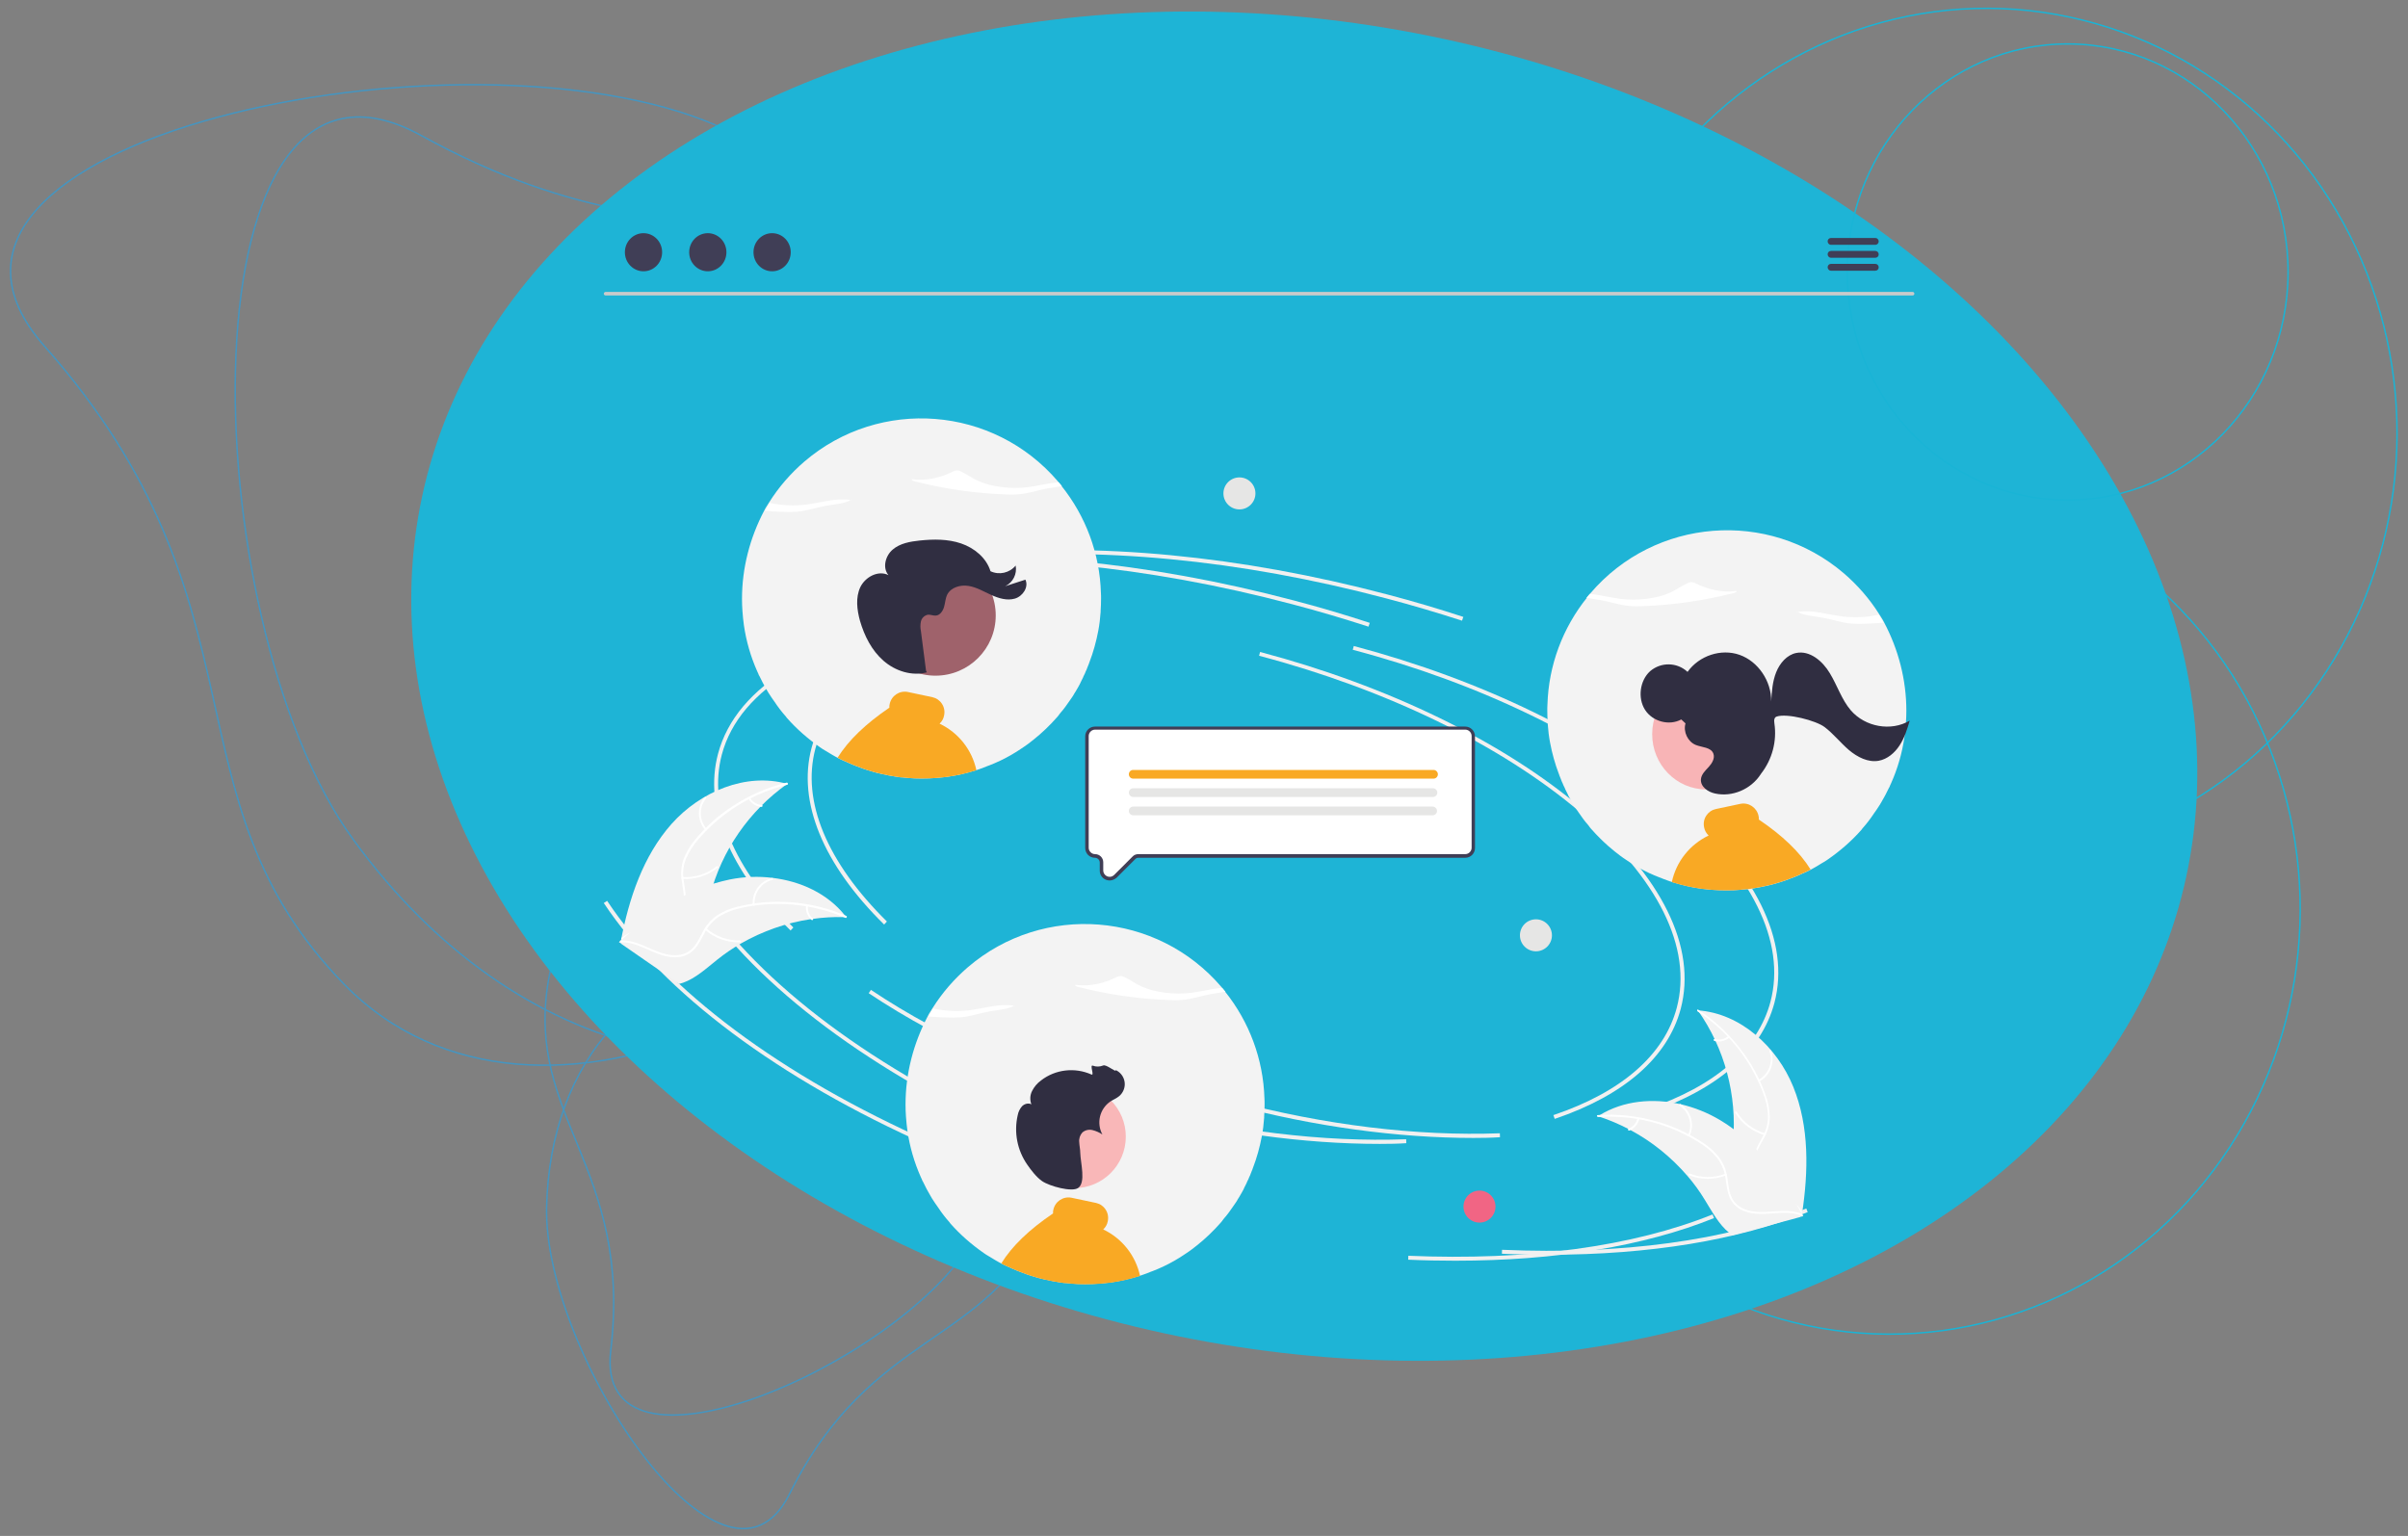 <?xml version="1.0" encoding="utf-8"?>
<!-- Generator: Adobe Illustrator 21.0.0, SVG Export Plug-In . SVG Version: 6.00 Build 0)  -->
<svg version="1.1" xmlns="http://www.w3.org/2000/svg" xmlns:xlink="http://www.w3.org/1999/xlink" x="0px" y="0px"
	 viewBox="0 0 1655.1 1055.9" style="enable-background:new 0 0 1655.1 1055.9;" xml:space="preserve">
<rect x="0" y="0" width="1655.1" height="1055.9" fill="#808080" stroke="none"/>
<style type="text/css">
	.st0{fill:none;stroke:#4495C1;stroke-miterlimit:10;}
	.st1{fill:none;stroke:#19B4D6;stroke-miterlimit:10;}
	.st2{fill:#1EB4D6;}
	.st3{fill:#F1F0F0;}
	.st4{fill:#F3F3F3;}
	.st5{fill:#FFFFFF;}
	.st6{fill:#F16584;}
	.st7{fill:#E6E6E5;}
	.st8{fill:#F9A924;}
	.st9{fill:#F9B7B8;}
	.st10{fill:#302E41;}
	.st11{fill:#CACACA;}
	.st12{fill:#403E56;}
	.st13{fill:#F8B4B6;}
	.st14{fill:#9F626B;}
</style>
<g id="Livello_2">
</g>
<g id="Livello_4">
</g>
<g id="Livello_1">
</g>
<g id="Livello_3">
	<path class="st0" d="M687.5,677.1c-163.9,95-333.1,53.1-444.6-99.8S123.6,1.9,289.6,93.2C498.9,208.4,609.1,103.4,762.7,198
		C923.9,297.3,852.2,581.6,687.5,677.1z"/>
	<path class="st0" d="M687.4,498.3c56.8-180.8-21.2-336.6-194.8-412s-587.6,9.8-462,151.7c158.3,179,79.9,309.5,205.9,438.6
		C368.7,812.2,630.4,679.9,687.4,498.3z"/>
	<path class="st0" d="M627.8,615.8c79.6,61.8,92.7,153.5,39.7,238.9s-259.6,173.7-247.7,73.6c14.9-126.1-58.8-159.4-42.9-254
		C393.5,575.2,547.9,553.7,627.8,615.8z"/>
	<path class="st0" d="M539.7,651.5c-100.4,8.1-161.6,77.7-164,178.2s122.2,287.4,167,197.3c56.5-113.7,136.5-101.2,174.9-189
		C758,745.8,640.6,643.3,539.7,651.5z"/>
	
		<ellipse transform="matrix(4.499439e-03 -1 1 4.499439e-03 1061.427 1661.886)" class="st1" cx="1365.4" cy="297.8" rx="292.1" ry="282.2"/>
	
		<ellipse transform="matrix(4.499439e-03 -1 1 4.499439e-03 667.857 1921.068)" class="st1" cx="1298.8" cy="625.1" rx="292.1" ry="282.2"/>
	
		<ellipse transform="matrix(0.211 -0.977 0.977 0.211 246.447 1248.585)" class="st2" cx="897" cy="471.6" rx="455.4" ry="620.5"/>
	
		<ellipse transform="matrix(4.499439e-03 -1 1 4.499439e-03 1227.777 1607.262)" class="st1" cx="1421.1" cy="187" rx="156.8" ry="151.5"/>
	<g>
		<path class="st3" d="M607.7,635.6c-42-41.3-59.7-84.4-49.9-121.4c12.6-47.4,68.3-80.2,153-90l0.3,2.7
			c-83.5,9.6-138.5,41.7-150.7,87.9c-9.5,36,8,78.1,49.2,118.7L607.7,635.6z"/>
		<path class="st3" d="M1012.8,782.3c-52.4,0-109.3-7.8-165.9-22.8C777,741,712.8,713.1,661.5,678.7l1.5-2.3
			c51.1,34.2,115,62,184.6,80.4c62.9,16.7,126.3,24.4,183.3,22.3l0.1,2.7C1025,782.2,1018.9,782.3,1012.8,782.3z"/>
		<path class="st3" d="M1133,765.1l-0.9-2.6c46.9-15.8,76.2-41.4,84.8-73.8c10.9-41.2-12.8-89.1-66.8-134.8
			c-54.3-45.9-132.5-84-220.3-107.2l0.7-2.6c88.2,23.4,166.8,61.6,221.4,107.8c54.8,46.4,78.9,95.2,67.7,137.6
			C1210.7,722.8,1180.7,748.9,1133,765.1z"/>
		<path class="st3" d="M702.7,783.5c-102.9-45.7-182.3-104.9-223.4-166.8l2.3-1.5c40.8,61.5,119.7,120.4,222.2,165.8L702.7,783.5z"
			/>
		<path class="st3" d="M1064.7,862.6c-10.6,0-21.4-0.2-32.4-0.7l0.1-2.7c82,3.5,154.3-6.3,209.1-28.4l1,2.5
			C1194.7,852.6,1133.7,862.6,1064.7,862.6z"/>
		<path class="st3" d="M1004.9,426.7c-17-5.5-34.5-10.7-52-15.3c-100.7-26.7-199.7-36.1-286.3-27.4l-0.3-2.7
			c86.9-8.8,186.3,0.7,287.3,27.4c17.6,4.6,35.1,9.8,52.2,15.4L1004.9,426.7z"/>
		<path class="st3" d="M543.4,639.7c-42-41.3-59.7-84.4-49.9-121.4c12.6-47.4,68.3-80.2,153-90l0.3,2.7
			c-83.5,9.6-138.5,41.7-150.7,87.9c-9.5,36,8,78.1,49.2,118.7L543.4,639.7z"/>
		<path class="st3" d="M948.4,786.4c-52.4,0-109.3-7.8-165.9-22.8c-69.9-18.5-134.1-46.5-185.4-80.8l1.5-2.3
			c51.1,34.2,115,62,184.6,80.4c62.9,16.7,126.3,24.4,183.3,22.3l0.1,2.7C960.7,786.3,954.6,786.4,948.4,786.4z"/>
		<path class="st3" d="M1068.6,769.2l-0.9-2.6c46.9-15.8,76.2-41.4,84.8-73.8c10.9-41.2-12.8-89.1-66.8-134.8
			c-54.3-45.9-132.5-84-220.3-107.2l0.7-2.6c88.2,23.4,166.8,61.6,221.4,107.8c54.8,46.4,78.9,95.2,67.7,137.6
			C1146.3,726.9,1116.4,753,1068.6,769.2z"/>
		<path class="st3" d="M638.4,787.6C535.4,741.9,456.1,682.7,415,620.8l2.3-1.5c40.8,61.5,119.7,120.4,222.2,165.8L638.4,787.6z"/>
		<path class="st3" d="M1000.3,866.7c-10.6,0-21.4-0.2-32.4-0.7l0.1-2.7c82,3.5,154.3-6.3,209.1-28.4l1,2.5
			C1130.3,856.7,1069.3,866.7,1000.3,866.7z"/>
		<path class="st3" d="M940.6,430.8c-17-5.5-34.5-10.7-52-15.3c-100.7-26.7-199.7-36.1-286.3-27.4l-0.3-2.7
			c86.9-8.8,186.3,0.7,287.3,27.4c17.6,4.6,35.1,9.8,52.2,15.4L940.6,430.8z"/>
		<path class="st4" d="M461.6,566.4c19.7-22.1,51.1-35.5,79.5-27.5c-26.2,18.6-45.1,45.8-53.1,76.9c-3.1,12-5.2,25.7-15.2,33
			c-6.2,4.6-14.4,5.7-22.1,4.6c-7.6-1-14.9-4-22-7l-1.9,0.2C432.3,617.7,442,588.5,461.6,566.4z"/>
		<path class="st5" d="M541.1,539.5c-23.8,5.8-45.1,18.9-61,37.4c-3.5,3.9-6.3,8.4-8.5,13.2c-1.9,4.8-2.5,10-1.7,15
			c0.6,4.7,1.8,9.5,1.3,14.3c-0.6,5-3.3,9.5-7.5,12.3c-5,3.6-11,5.3-16.9,6.7c-6.6,1.5-13.4,3.1-18.8,7.4c-0.7,0.5-1.4-0.5-0.8-1
			c9.3-7.6,22.3-6.6,32.6-12.2c4.8-2.6,8.9-6.6,9.9-12.2c0.9-4.9-0.4-9.8-1.1-14.6c-0.8-4.9-0.5-10,1.1-14.8
			c1.9-4.9,4.5-9.5,7.9-13.5c7.5-9.2,16.3-17.1,26.3-23.5c11.3-7.4,23.8-12.8,36.9-16C541.7,538.1,541.9,539.4,541.1,539.5
			L541.1,539.5z"/>
		<path class="st5" d="M484.8,570.7c-5.7-6.4-5.9-16-0.5-22.6c0.5-0.6,1.6,0.1,1,0.8c-5,6.2-4.8,15.1,0.5,21
			C486.4,570.5,485.3,571.3,484.8,570.7z"/>
		<path class="st5" d="M469.2,602.9c8.4,0.6,16.8-2.1,23.4-7.4c0.7-0.5,1.4,0.5,0.8,1c-6.9,5.5-15.6,8.3-24.4,7.7
			C468.2,604.1,468.4,602.9,469.2,602.9z"/>
		<path class="st5" d="M515.6,548.5c1.7,2.9,4.7,4.7,8,4.9c0.8,0,0.7,1.3-0.2,1.3c-3.7-0.2-7-2.3-8.8-5.4c-0.2-0.3-0.1-0.7,0.1-0.9
			C515,548.2,515.4,548.3,515.6,548.5L515.6,548.5z"/>
		<path class="st4" d="M581.5,630.5c-0.5,0-1,0-1.6,0c-7-0.2-14.1,0.2-21.1,1.2c-0.5,0.1-1.1,0.1-1.6,0.2
			c-16.8,2.5-33,8.2-47.7,16.6c-5.9,3.4-11.5,7.2-16.7,11.4c-7.3,5.8-14.7,12.7-23.3,15.7c-0.9,0.3-1.8,0.6-2.7,0.8l-39.6-27.4
			c-0.1-0.1-0.1-0.2-0.2-0.3l-1.6-1c0.3-0.2,0.5-0.5,0.8-0.7c0.1-0.1,0.3-0.3,0.5-0.4c0.1-0.1,0.2-0.2,0.3-0.3c0,0,0.1-0.1,0.1-0.1
			c0.1-0.1,0.2-0.2,0.3-0.2c1.5-1.3,3-2.7,4.6-4c0,0,0,0,0,0c11.8-10.1,24.5-19.3,38.2-26.2c0.4-0.2,0.8-0.4,1.3-0.6
			c6.2-3.1,12.6-5.7,19.2-7.8c3.6-1.1,7.3-2,11-2.8c9.6-1.9,19.5-2.3,29.2-1.1c19.4,2.3,37.9,10.8,49.9,25.9
			C580.9,629.7,581.2,630.1,581.5,630.5z"/>
		<path class="st5" d="M581.1,631c-22.5-9.7-47.4-12.1-71.3-6.9c-5.2,1-10.1,2.9-14.7,5.5c-4.4,2.7-8,6.5-10.4,11
			c-2.3,4.2-4.3,8.7-7.6,12.2c-3.5,3.6-8.4,5.5-13.4,5.3c-6.2-0.1-12-2.4-17.5-4.9c-6.2-2.7-12.6-5.7-19.5-5.4c-0.8,0-0.8-1.3,0-1.3
			c12-0.5,21.8,8.1,33.4,9.9c5.4,0.8,11.1,0.1,15.2-3.8c3.6-3.4,5.6-8,7.9-12.3c2.3-4.4,5.7-8.3,9.8-11.1c4.4-2.8,9.3-4.9,14.5-6
			c11.5-2.8,23.4-3.8,35.2-3c13.5,0.9,26.7,4.1,39.1,9.5C582.5,630.2,581.8,631.3,581.1,631L581.1,631z"/>
		<path class="st5" d="M517.4,622c-0.7-8.5,4.9-16.3,13.2-18.4c0.8-0.2,1.2,1.1,0.3,1.3c-7.7,1.9-12.9,9.2-12.2,17.1
			C518.8,622.8,517.5,622.8,517.4,622z"/>
		<path class="st5" d="M485.6,638.3c6.4,5.5,14.7,8.5,23.1,8.2c0.8,0,0.8,1.3,0,1.3c-8.8,0.3-17.4-2.8-24.1-8.5
			C484,638.7,484.9,637.7,485.6,638.3L485.6,638.3z"/>
		<path class="st5" d="M555.3,622.8c-0.4,3.3,0.9,6.6,3.4,8.7c0.6,0.5-0.3,1.5-0.9,0.9c-2.8-2.4-4.2-6-3.8-9.7
			c0-0.4,0.3-0.6,0.7-0.7C555,622.1,555.3,622.4,555.3,622.8L555.3,622.8z"/>
		<path class="st4" d="M1232.6,747.2c-11.1-27.4-36.2-50.6-65.6-52.6c18.5,26.3,27,58.3,24.2,90.3c-1.1,12.3-3.7,26,3.2,36.2
			c4.3,6.4,11.7,10.2,19.3,11.8c7.5,1.6,15.4,1.2,23.1,0.8l1.8,0.8C1243,805.4,1243.7,774.6,1232.6,747.2z"/>
		<path class="st5" d="M1166.8,695.3c20.5,13.4,36.2,32.9,44.9,55.8c2,4.9,3.2,10.1,3.5,15.3c0.2,5.1-1,10.2-3.5,14.7
			c-2.2,4.3-4.9,8.4-6.1,13.1c-1.1,4.9,0,10,2.9,14.1c3.5,5.1,8.6,8.7,13.7,12c5.7,3.7,11.6,7.4,15.2,13.3c0.4,0.7,1.5,0,1.1-0.7
			c-6.2-10.3-18.8-13.7-26.7-22.4c-3.7-4.1-6.1-9.2-5.2-14.8c0.8-4.9,3.6-9.1,5.9-13.4c2.5-4.4,3.8-9.3,3.9-14.3
			c-0.1-5.3-1.1-10.5-2.9-15.4c-4-11.2-9.6-21.6-16.9-31c-8.2-10.8-18.1-20.1-29.4-27.5C1166.7,693.6,1166.1,694.8,1166.8,695.3
			L1166.8,695.3z"/>
		<path class="st5" d="M1209.3,743.5c7.5-4.1,10.9-13,8.1-21.1c-0.3-0.8-1.5-0.4-1.2,0.4c2.7,7.5-0.6,15.8-7.6,19.6
			C1207.9,742.8,1208.6,743.9,1209.3,743.5L1209.3,743.5z"/>
		<path class="st5" d="M1213.2,779.1c-8.1-2.3-15.1-7.6-19.5-14.8c-0.4-0.7-1.5,0-1.1,0.7c4.6,7.5,11.9,13,20.4,15.4
			C1213.7,780.6,1214,779.3,1213.2,779.1L1213.2,779.1z"/>
		<path class="st5" d="M1187.8,712.3c-2.5,2.2-6,2.9-9.2,2c-0.8-0.2-1.1,1-0.3,1.3c3.5,1,7.3,0.2,10.2-2.2c0.3-0.2,0.4-0.6,0.2-0.9
			C1188.5,712.2,1188.1,712.1,1187.8,712.3L1187.8,712.3z"/>
		<path class="st4" d="M1098.1,767.3c0.5,0.2,1,0.3,1.5,0.5c6.7,2.2,13.2,5,19.4,8.2c0.5,0.2,1,0.5,1.5,0.8
			c15,8,28.3,18.8,39.4,31.7c4.4,5.1,8.4,10.6,11.9,16.4c4.9,7.9,9.6,16.9,16.7,22.6c0.7,0.6,1.5,1.2,2.3,1.7l46.5-12.5
			c0.1-0.1,0.2-0.2,0.3-0.2l1.9-0.4c-0.2-0.3-0.3-0.6-0.5-0.9c-0.1-0.2-0.2-0.4-0.3-0.5c-0.1-0.1-0.1-0.2-0.2-0.3c0,0,0-0.1-0.1-0.1
			c-0.1-0.1-0.1-0.2-0.2-0.3c-1-1.8-2-3.5-3-5.3c0,0,0,0,0,0c-7.7-13.5-16.6-26.4-27.1-37.6c-0.3-0.3-0.6-0.7-1-1
			c-4.8-5-10-9.6-15.5-13.8c-3-2.3-6.2-4.4-9.4-6.3c-8.4-5-17.6-8.7-27.1-10.9c-19.1-4.3-39.3-2.5-55.7,7.6
			C1099,766.8,1098.5,767.1,1098.1,767.3z"/>
		<path class="st5" d="M1098.4,767.9c24.4-1.6,48.7,4.5,69.4,17.5c4.5,2.7,8.6,6.1,12,10.1c3.2,4,5.3,8.8,6.1,13.8
			c0.8,4.7,1.1,9.6,3,14.1c2.1,4.6,6,8,10.8,9.5c5.9,2,12.1,1.8,18.2,1.3c6.7-0.5,13.7-1.1,20.2,1.5c0.8,0.3,1.2-0.9,0.4-1.2
			c-11.2-4.5-23.3,0.3-34.8-1.9c-5.4-1-10.5-3.7-13.1-8.7c-2.3-4.4-2.6-9.5-3.3-14.2c-0.7-5-2.6-9.7-5.5-13.8
			c-3.2-4.1-7.2-7.7-11.6-10.5c-9.9-6.5-20.7-11.5-32.1-14.6c-13-3.7-26.5-5.1-40-4.2C1097.3,766.7,1097.6,767.9,1098.4,767.9
			L1098.4,767.9z"/>
		<path class="st5" d="M1161.4,780.8c3.5-7.8,0.9-17-6.2-21.7c-0.7-0.5-1.5,0.6-0.7,1.1c6.6,4.4,9.1,13,5.8,20.2
			C1159.8,781.1,1161.1,781.6,1161.4,780.8L1161.4,780.8z"/>
		<path class="st5" d="M1185.9,806.9c-7.9,3.1-16.7,3-24.5-0.1c-0.8-0.3-1.2,0.9-0.4,1.2c8.2,3.2,17.3,3.2,25.5,0
			C1187.2,807.8,1186.7,806.6,1185.9,806.9L1185.9,806.9z"/>
		<path class="st5" d="M1125.4,768.9c-0.7,3.2-3,5.9-6.1,7.1c-0.8,0.3-0.2,1.5,0.6,1.2c3.4-1.3,6-4.3,6.8-7.8
			c0.1-0.3-0.1-0.7-0.4-0.8C1125.9,768.3,1125.5,768.5,1125.4,768.9L1125.4,768.9z"/>
		<circle class="st6" cx="1016.9" cy="829.5" r="11"/>
		<circle class="st7" cx="1055.7" cy="643" r="11"/>
		<circle class="st7" cx="851.9" cy="339.2" r="11"/>
		<path class="st4" d="M622.4,759.3c0,2.8,0.1,5.6,0.3,8.3c0.2,3.3,0.6,6.6,1,9.8c1.6,11,4.7,21.7,9.2,31.8c0.2,0.5,0.5,1,0.7,1.5
			l0.3,0.8c0.1,0.3,0.2,0.5,0.4,0.7c0.2,0.3,0.3,0.7,0.5,1c0.2,0.4,0.4,0.8,0.6,1.2c0,0,0,0.1,0.1,0.2c0.2,0.3,0.3,0.7,0.5,1
			c0,0.1,0.1,0.1,0.1,0.2c0.2,0.4,0.4,0.8,0.6,1.2c0.2,0.4,0.4,0.8,0.7,1.3c0.6,1,1.1,2,1.7,3c0.2,0.3,0.3,0.6,0.5,0.9
			c0.2,0.3,0.3,0.6,0.5,0.8c0.1,0.2,0.2,0.4,0.3,0.6c0.2,0.3,0.4,0.6,0.6,0.9c0.4,0.7,0.9,1.4,1.3,2h0c0.2,0.3,0.4,0.6,0.6,0.9v0
			c0.6,0.9,1.2,1.8,1.9,2.7c0,0,0,0,0,0c0,0,0,0,0,0c0.5,0.7,1,1.4,1.5,2.2v0c0.3,0.4,0.7,0.9,1,1.4c0.3,0.4,0.6,0.7,0.8,1.1
			c0.1,0.1,0.1,0.1,0.2,0.2v0c0.1,0.1,0.2,0.2,0.2,0.3c1.2,1.6,2.5,3.1,3.8,4.6l0.2,0.2c0.1,0.1,0.1,0.2,0.2,0.3
			c0.1,0.1,0.2,0.3,0.3,0.4c0.1,0.1,0.2,0.3,0.3,0.4c6.7,7.6,14.4,14.3,22.7,20.1c1.1,0.8,2.2,1.5,3.4,2.2c0.3,0.2,0.6,0.4,0.9,0.5
			c0.1,0.1,0.2,0.1,0.3,0.2c0.2,0.1,0.3,0.2,0.5,0.3c0.1,0.1,0.3,0.2,0.5,0.3c0.6,0.4,1.2,0.7,1.8,1.1c0.1,0.1,0.3,0.2,0.5,0.3
			c0.1,0.1,0.3,0.2,0.5,0.3c0,0,0,0,0,0h0v0h0c0.8,0.4,1.5,0.9,2.3,1.3c0.4,0.2,0.9,0.5,1.3,0.7c1,0.5,2,1.1,3,1.5
			c0.4,0.2,0.7,0.3,1.1,0.5c0.3,0.1,0.6,0.3,0.9,0.4c0.1,0,0.2,0.1,0.3,0.1c0.3,0.1,0.5,0.2,0.7,0.3c0.3,0.1,0.6,0.3,0.8,0.4
			c0.3,0.1,0.6,0.3,0.9,0.4c1.1,0.5,2.3,1,3.5,1.5c4.2,1.7,8.4,3.2,12.7,4.4c0.2,0.1,0.4,0.1,0.6,0.2c1.8,0.5,3.7,1,5.6,1.4
			c3.3,0.8,6.6,1.4,9.9,1.9h0c0.4,0.1,0.8,0.1,1.2,0.2c0,0,0.1,0,0.1,0c0,0,0,0,0,0c0.4,0.1,0.9,0.1,1.3,0.2c0,0,0.1,0,0.1,0
			c0.4,0.1,0.8,0.1,1.3,0.1c0.4,0,0.9,0.1,1.3,0.1c0.3,0,0.7,0.1,1,0.1c0,0,0.1,0,0.1,0c0.3,0,0.6,0.1,0.9,0.1h0
			c0.3,0,0.5,0,0.8,0.1c3.2,0.3,6.4,0.4,9.7,0.4c3.5,0,7-0.1,10.5-0.4h0c0.7-0.1,1.5-0.1,2.2-0.2c0.2,0,0.4,0,0.6-0.1
			c0,0,0.1,0,0.1,0c0.1,0,0.1,0,0.2,0c0,0,0.1,0,0.1,0c0.3,0,0.5-0.1,0.8-0.1l0.9-0.1c0.3,0,0.6-0.1,0.9-0.1c0.1,0,0.1,0,0.2,0
			c0.2,0,0.4-0.1,0.6-0.1c0.1,0,0.2,0,0.3,0c0.2,0,0.4-0.1,0.6-0.1h0c6.3-0.9,12.5-2.3,18.6-4.2c0.3-0.1,0.6-0.2,1-0.3c0,0,0,0,0,0
			c0.1,0,0.2-0.1,0.3-0.1c0.9-0.3,1.7-0.6,2.6-0.9c1.2-0.4,2.3-0.8,3.5-1.3c0.3-0.1,0.6-0.2,0.9-0.4c0.6-0.2,1.3-0.5,1.9-0.7
			c1.1-0.4,2.1-0.9,3.2-1.3c1-0.4,1.9-0.9,2.9-1.3c0,0,0.1,0,0.1,0c0.2-0.1,0.4-0.2,0.6-0.3h0c5.3-2.5,10.4-5.4,15.2-8.7
			c1.6-1,3.1-2.1,4.6-3.2c1.2-0.9,2.4-1.8,3.6-2.8c5.9-4.7,11.3-9.9,16.3-15.6v0c0.4-0.4,0.7-0.8,1-1.2c0.1-0.1,0.1-0.1,0.1-0.2
			c0.2-0.3,0.4-0.5,0.6-0.8v0c0.3-0.3,0.6-0.7,0.8-1c0.1-0.1,0.1-0.1,0.2-0.2v0c0.2-0.3,0.4-0.6,0.7-0.8c0.1-0.1,0.2-0.3,0.3-0.4v0
			c0.7-0.8,1.3-1.7,2-2.6c0.2-0.2,0.3-0.5,0.5-0.7c0.8-1.1,1.6-2.2,2.4-3.4v0c0.3-0.4,0.6-0.9,0.9-1.3c0.3-0.4,0.6-0.9,0.9-1.3
			c0.3-0.5,0.6-0.9,0.9-1.4l0-0.1c0.3-0.4,0.6-0.9,0.8-1.3c0.2-0.4,0.4-0.7,0.7-1.1c0.1-0.2,0.3-0.5,0.4-0.7
			c0.1-0.1,0.1-0.2,0.1-0.2c0.3-0.6,0.6-1.1,1-1.7c0.4-0.7,0.7-1.3,1.1-2c0.1-0.3,0.3-0.6,0.4-0.8c0.1-0.1,0.1-0.2,0.1-0.3
			c0.2-0.3,0.3-0.7,0.5-1c0.2-0.3,0.3-0.7,0.5-1c0.2-0.3,0.3-0.7,0.5-1c0.1-0.3,0.2-0.5,0.4-0.8c0,0,0,0,0-0.1
			c0.1-0.1,0.1-0.2,0.2-0.4c0,0,0,0,0-0.1c0.1-0.3,0.2-0.5,0.4-0.8c0.2-0.3,0.3-0.7,0.5-1c0.1-0.2,0.2-0.5,0.3-0.7
			c0.1-0.3,0.3-0.7,0.4-1c0.2-0.3,0.3-0.7,0.5-1c0-0.1,0.1-0.2,0.1-0.3c0.1-0.2,0.1-0.3,0.2-0.5c0.2-0.4,0.4-0.9,0.5-1.3
			c0.2-0.5,0.4-1,0.6-1.5c0.2-0.4,0.4-0.9,0.5-1.4l0.1-0.2c2.7-7,4.7-14.3,6.1-21.7v0c0.8-4.2,1.3-8.5,1.6-12.8c0-0.2,0-0.5,0-0.7
			c0.2-2.9,0.3-5.8,0.3-8.7c0-1.3,0-2.6-0.1-3.9c-0.8-26.9-10.4-52.7-27.3-73.7c-0.4-0.5-0.7-0.9-1.1-1.4c-0.4-0.5-0.8-0.9-1.1-1.4
			c-44.3-51.9-122.4-58.1-174.3-13.7c-9.4,8.1-17.6,17.5-24.2,28c-0.6,0.9-1.1,1.8-1.7,2.7c-0.6,0.9-1.1,1.8-1.6,2.8
			C627.8,717.3,622.4,738.1,622.4,759.3z"/>
		<path class="st5" d="M741.1,678.5c20.3,5.2,41.2,8.2,62.1,9c3.2,0.2,6.3,0.2,9.5-0.1c7-0.6,12.9-2.8,19.6-4c3.2-0.6,6.8-1,10-1.6
			c-0.7-0.9-1.5-1.8-2.3-2.7c-6.9,0.6-14,2.5-21,3.4c-11.9,1.5-25.3-0.2-34.3-4.3c-4.4-2-7.7-4.6-12.1-6.6c-0.6-0.3-1.2-0.5-1.9-0.6
			c-1.3,0-2.5,0.3-3.6,0.9c-7.3,3.7-18,6.7-27.9,5.1C738.5,677.5,739.9,678.2,741.1,678.5z"/>
		<path class="st5" d="M697.4,691.5c-0.1,0-0.2,0-0.3,0c0.4-0.2,0.7-0.5,1.1-0.8L697.4,691.5z"/>
		<path class="st5" d="M638.2,698.8c4.1,0.3,8.3,0.6,12.4,0.7c3.2,0.2,6.3,0.1,9.5-0.1c7-0.6,12.9-2.8,19.6-4
			c6.1-1.1,13.5-1.6,17.3-4c-10-1.7-20.3,1.8-30.6,3.1c-8.3,1-16.8,0.6-25-1.2C640.4,695.1,639.3,697,638.2,698.8z"/>
		<path class="st8" d="M688.2,868.6c1,0.5,2,1.1,3,1.5c0.4,0.2,0.7,0.3,1.1,0.5c0.3,0.1,0.6,0.3,0.9,0.4c0.1,0,0.2,0.1,0.3,0.1
			c0.3,0.1,0.5,0.2,0.7,0.3c0.3,0.1,0.6,0.3,0.8,0.4c0.3,0.1,0.6,0.3,0.9,0.4c1.1,0.5,2.3,1,3.5,1.5c4.2,1.7,8.4,3.2,12.7,4.4
			c0.2,0.1,0.4,0.1,0.6,0.2c1.8,0.5,3.7,1,5.6,1.4c3.3,0.8,6.6,1.4,9.9,1.9h0c0.4,0.1,0.8,0.1,1.2,0.2c0,0,0.1,0,0.1,0c0,0,0,0,0,0
			c0.4,0.1,0.9,0.1,1.3,0.2c0,0,0.1,0,0.1,0c0.4,0.1,0.8,0.1,1.3,0.1c0.4,0,0.9,0.1,1.3,0.1c0.3,0,0.7,0.1,1,0.1c0,0,0.1,0,0.1,0
			c0.3,0,0.6,0.1,0.9,0.1h0c0.3,0,0.5,0,0.8,0.1c3.2,0.3,6.4,0.4,9.7,0.4c3.5,0,7-0.1,10.5-0.4h0c0.7-0.1,1.5-0.1,2.2-0.2
			c0.2,0,0.4,0,0.6-0.1c0,0,0.1,0,0.1,0c0.1,0,0.1,0,0.2,0c0,0,0.1,0,0.1,0c0.3,0,0.5-0.1,0.8-0.1l0.9-0.1c0.3,0,0.6-0.1,0.9-0.1
			c0.1,0,0.1,0,0.2,0c0.2,0,0.4-0.1,0.6-0.1c0.1,0,0.2,0,0.3,0c0.2,0,0.4-0.1,0.6-0.1h0c6.3-0.9,12.5-2.3,18.6-4.2
			c0.3-0.1,0.6-0.2,1-0.3c-3-14-12.3-25.8-25.3-32c1.6-1.5,2.7-3.4,3.1-5.6c0.6-2.8,0.1-5.7-1.5-8.1c-1.5-2.3-3.8-3.9-6.5-4.5
			l-17-3.6c-5.7-1.1-11.2,2.6-12.4,8.3c-0.2,0.8-0.3,1.7-0.2,2.5C707.4,845.3,695.6,856.6,688.2,868.6z"/>
		<circle class="st9" cx="738.4" cy="781.4" r="35.4"/>
		<path class="st10" d="M716.3,812c-3.8-2.6-7.6-7.5-10.2-11.3c-6.9-9.9-9.3-22.2-6.6-34c0.4-2.3,1.5-4.5,3-6.2
			c1.7-1.7,4.4-2.4,6.4-1.3c-1.1-3-1-6.3,0.5-9.2c1.4-2.8,3.5-5.3,6.1-7.2c9.9-7.7,23.3-9.2,34.7-4.1c2.2,1-1.4-6.9,0.9-6.1
			c2.3,0.9,4.9,0.8,7.1-0.1c2.2-1.1,9.4,5.4,8.6,3.1c5.4,2.5,7.8,8.8,5.3,14.2c-0.7,1.5-1.6,2.7-2.9,3.8c-1.8,1.5-4.1,2.4-6.1,3.7
			c-7.3,5.1-9.6,14.8-5.4,22.6c-2.1-1.4-4.4-2.4-6.8-3c-2.5-0.6-5.1,0-7,1.7c-1.6,1.8-2.4,4.2-2.1,6.7c0.1,2.4,0.7,4.8,0.7,7.2
			c0.2,7.1,4,20.5-1.5,24.2C736.8,819.7,721.4,815.5,716.3,812z"/>
		<path class="st11" d="M1314.7,203.1H416.1c-0.6,0-1.1-0.6-1.1-1.2c0-0.6,0.5-1.1,1.1-1.2h898.6c0.6,0,1.1,0.6,1.1,1.2
			C1315.8,202.6,1315.3,203.1,1314.7,203.1L1314.7,203.1z"/>
		<ellipse class="st12" cx="442.3" cy="173.4" rx="12.8" ry="13.1"/>
		<ellipse class="st12" cx="486.5" cy="173.4" rx="12.8" ry="13.1"/>
		<ellipse class="st12" cx="530.7" cy="173.4" rx="12.8" ry="13.1"/>
		<path class="st12" d="M1289,168.3h-30.5c-1.3,0-2.3-1.1-2.3-2.4c0-1.3,1-2.3,2.3-2.3h30.5c1.3,0,2.3,1.1,2.3,2.4
			C1291.3,167.2,1290.3,168.3,1289,168.3z"/>
		<path class="st12" d="M1289,177.2h-30.5c-1.3,0-2.3-1.1-2.3-2.4c0-1.3,1-2.3,2.3-2.3h30.5c1.3,0,2.3,1.1,2.3,2.4
			C1291.3,176.2,1290.3,177.2,1289,177.2z"/>
		<path class="st12" d="M1289,186.1h-30.5c-1.3,0-2.3-1.1-2.3-2.4c0-1.3,1-2.3,2.3-2.3h30.5c1.3,0,2.3,1.1,2.3,2.4
			C1291.3,185.1,1290.3,186.1,1289,186.1z"/>
		<path class="st5" d="M762.7,604.1c-0.7,0-1.5-0.2-2.2-0.4c-2.1-0.8-3.5-2.9-3.4-5.2v-5.6c0-2.4-2-4.4-4.4-4.4
			c-3.1,0-5.6-2.5-5.6-5.6v-76.8c0-3.1,2.5-5.6,5.6-5.6h254.5c3.1,0,5.6,2.5,5.6,5.6v76.8c0,3.1-2.5,5.6-5.6,5.6H782.5
			c-1.2,0-2.3,0.5-3.1,1.3l-12.7,12.7C765.6,603.5,764.2,604.1,762.7,604.1z"/>
		<path class="st12" d="M762.7,605.3c-0.9,0-1.8-0.2-2.6-0.5c-2.5-1-4.2-3.5-4.2-6.2v-5.6c0-1.8-1.5-3.3-3.3-3.3
			c-3.7,0-6.7-3-6.7-6.7v-76.8c0-3.7,3-6.7,6.7-6.7h254.5c3.7,0,6.7,3,6.7,6.7v76.8c0,3.7-3,6.7-6.7,6.7H782.5c-0.9,0-1.7,0.3-2.3,1
			l-12.7,12.7C766.2,604.5,764.5,605.3,762.7,605.3z M752.7,501.6c-2.4,0-4.4,2-4.4,4.4v76.8c0,2.4,2,4.4,4.4,4.4
			c3.1,0,5.6,2.5,5.6,5.6v5.6c0,2.4,2,4.4,4.4,4.4c1.2,0,2.3-0.5,3.1-1.3l12.7-12.7c1-1.1,2.5-1.6,3.9-1.6h224.7
			c2.4,0,4.4-2,4.4-4.4v-76.8c0-2.4-2-4.4-4.4-4.4L752.7,501.6z"/>
		<path class="st8" d="M985.3,535.3H778.9c-1.6,0-3-1.3-3-3s1.3-3,3-3h206.4c1.6,0,3,1.3,3,3S986.9,535.3,985.3,535.3z"/>
		<path class="st7" d="M984.9,547.9h-206c-1.6,0-3-1.3-3-3c0-1.6,1.3-3,3-3h206c1.6,0,3,1.3,3,3
			C987.9,546.6,986.6,547.9,984.9,547.9z"/>
		<path class="st7" d="M984.7,560.5H778.9c-1.6,0-3-1.3-3-3c0-1.6,1.3-3,3-3h205.8c1.6,0,3,1.3,3,3
			C987.7,559.2,986.3,560.5,984.7,560.5z"/>
		<path class="st4" d="M1310.3,488.6c0,2.8-0.1,5.6-0.3,8.3c-0.2,3.3-0.6,6.6-1,9.8c-1.6,11-4.7,21.7-9.2,31.8
			c-0.2,0.5-0.5,1-0.7,1.5l-0.3,0.8c-0.1,0.3-0.2,0.5-0.4,0.7c-0.2,0.3-0.3,0.7-0.5,1c-0.2,0.4-0.4,0.8-0.6,1.2c0,0,0,0.1-0.1,0.2
			c-0.2,0.3-0.3,0.7-0.5,1c0,0.1-0.1,0.1-0.1,0.2c-0.2,0.4-0.4,0.8-0.6,1.2c-0.2,0.4-0.4,0.8-0.7,1.3c-0.6,1-1.1,2-1.7,3
			c-0.2,0.3-0.3,0.6-0.5,0.9c-0.2,0.3-0.3,0.6-0.5,0.8c-0.1,0.2-0.2,0.4-0.3,0.6c-0.2,0.3-0.4,0.6-0.6,0.9c-0.4,0.7-0.9,1.4-1.3,2h0
			c-0.2,0.3-0.4,0.6-0.6,0.9v0c-0.6,0.9-1.2,1.8-1.9,2.7c0,0,0,0,0,0c0,0,0,0,0,0c-0.5,0.7-1,1.4-1.5,2.2v0c-0.3,0.4-0.7,0.9-1,1.4
			c-0.3,0.4-0.6,0.7-0.8,1.1c-0.1,0.1-0.1,0.1-0.2,0.2v0c-0.1,0.1-0.2,0.2-0.2,0.3c-1.2,1.6-2.5,3.1-3.8,4.6l-0.2,0.2
			c-0.1,0.1-0.1,0.2-0.2,0.3c-0.1,0.1-0.2,0.3-0.3,0.4c-0.1,0.1-0.2,0.3-0.3,0.4c-6.7,7.6-14.4,14.3-22.7,20.1
			c-1.1,0.8-2.2,1.5-3.4,2.2c-0.3,0.2-0.6,0.4-0.9,0.5c-0.1,0.1-0.2,0.1-0.3,0.2c-0.2,0.1-0.3,0.2-0.5,0.3c-0.1,0.1-0.3,0.2-0.5,0.3
			c-0.6,0.4-1.2,0.7-1.8,1.1c-0.1,0.1-0.3,0.2-0.5,0.3c-0.1,0.1-0.3,0.2-0.5,0.3c0,0,0,0,0,0h0v0h0c-0.8,0.4-1.5,0.9-2.3,1.3
			c-0.4,0.2-0.9,0.5-1.3,0.7c-1,0.5-2,1.1-3,1.5c-0.4,0.2-0.7,0.3-1.1,0.5c-0.3,0.1-0.6,0.3-0.9,0.4c-0.1,0-0.2,0.1-0.3,0.1
			c-0.3,0.1-0.5,0.2-0.7,0.3c-0.3,0.1-0.6,0.3-0.8,0.4c-0.3,0.1-0.6,0.3-0.9,0.4c-1.1,0.5-2.3,1-3.5,1.5c-4.2,1.7-8.4,3.2-12.7,4.4
			c-0.2,0.1-0.4,0.1-0.6,0.2c-1.8,0.5-3.7,1-5.6,1.4c-3.3,0.8-6.6,1.4-9.9,1.9h0c-0.4,0.1-0.8,0.1-1.2,0.2c0,0-0.1,0-0.1,0
			c0,0,0,0,0,0c-0.4,0.1-0.9,0.1-1.3,0.2c0,0-0.1,0-0.1,0c-0.4,0.1-0.8,0.1-1.3,0.1c-0.4,0-0.9,0.1-1.3,0.1c-0.3,0-0.7,0.1-1,0.1
			c0,0-0.1,0-0.1,0c-0.3,0-0.6,0.1-0.9,0.1h0c-0.3,0-0.5,0-0.8,0.1c-3.2,0.3-6.4,0.4-9.7,0.4c-3.5,0-7-0.1-10.5-0.4h0
			c-0.7-0.1-1.5-0.1-2.2-0.2c-0.2,0-0.4,0-0.6-0.1c0,0-0.1,0-0.1,0c-0.1,0-0.1,0-0.2,0c0,0-0.1,0-0.1,0c-0.3,0-0.5-0.1-0.8-0.1
			l-0.9-0.1c-0.3,0-0.6-0.1-0.9-0.1c-0.1,0-0.1,0-0.2,0c-0.2,0-0.4-0.1-0.6-0.1c-0.1,0-0.2,0-0.3,0c-0.2,0-0.4-0.1-0.6-0.1h0
			c-6.3-0.9-12.5-2.3-18.6-4.2c-0.3-0.1-0.6-0.2-1-0.3c0,0,0,0,0,0c-0.1,0-0.2-0.1-0.3-0.1c-0.9-0.3-1.7-0.6-2.6-0.9
			c-1.2-0.4-2.3-0.8-3.5-1.3c-0.3-0.1-0.6-0.2-0.9-0.4c-0.6-0.2-1.3-0.5-1.9-0.7c-1.1-0.4-2.1-0.9-3.2-1.3c-1-0.4-1.9-0.9-2.9-1.3
			c0,0-0.1,0-0.1,0c-0.2-0.1-0.4-0.2-0.6-0.3h0c-5.3-2.5-10.4-5.4-15.2-8.7c-1.6-1-3.1-2.1-4.6-3.2c-1.2-0.9-2.4-1.8-3.6-2.8
			c-5.9-4.7-11.3-9.9-16.3-15.6v0c-0.4-0.4-0.7-0.8-1-1.2c-0.1-0.1-0.1-0.1-0.1-0.2c-0.2-0.3-0.4-0.5-0.6-0.8v0
			c-0.3-0.3-0.6-0.7-0.8-1c-0.1-0.1-0.1-0.1-0.2-0.2v0c-0.2-0.3-0.4-0.6-0.7-0.8c-0.1-0.1-0.2-0.3-0.3-0.4v0c-0.7-0.8-1.3-1.7-2-2.6
			c-0.2-0.2-0.3-0.5-0.5-0.7c-0.8-1.1-1.6-2.2-2.4-3.4v0c-0.3-0.4-0.6-0.9-0.9-1.3c-0.3-0.4-0.6-0.9-0.9-1.3
			c-0.3-0.5-0.6-0.9-0.9-1.4l0-0.1c-0.3-0.4-0.6-0.9-0.8-1.3c-0.2-0.4-0.4-0.7-0.7-1.1c-0.1-0.2-0.3-0.5-0.4-0.7
			c-0.1-0.1-0.1-0.2-0.1-0.2c-0.3-0.6-0.6-1.1-1-1.7c-0.4-0.7-0.7-1.3-1.1-2c-0.1-0.3-0.3-0.6-0.4-0.8c-0.1-0.1-0.1-0.2-0.1-0.3
			c-0.2-0.3-0.3-0.7-0.5-1c-0.2-0.3-0.3-0.7-0.5-1c-0.2-0.3-0.3-0.7-0.5-1c-0.1-0.3-0.2-0.5-0.4-0.8c0,0,0,0,0-0.1
			c-0.1-0.1-0.1-0.2-0.2-0.4c0,0,0,0,0-0.1c-0.1-0.3-0.2-0.5-0.4-0.8c-0.2-0.3-0.3-0.7-0.5-1c-0.1-0.2-0.2-0.5-0.3-0.7
			c-0.1-0.3-0.3-0.7-0.4-1c-0.2-0.3-0.3-0.7-0.5-1c0-0.1-0.1-0.2-0.1-0.3c-0.1-0.2-0.1-0.3-0.2-0.5c-0.2-0.4-0.4-0.9-0.5-1.3
			c-0.2-0.5-0.4-1-0.6-1.5c-0.2-0.4-0.4-0.9-0.5-1.4l-0.1-0.2c-2.7-7-4.7-14.3-6.1-21.7v0c-0.8-4.2-1.3-8.5-1.6-12.8
			c0-0.2,0-0.5,0-0.7c-0.2-2.9-0.3-5.8-0.3-8.7c0-1.3,0-2.6,0.1-3.9c0.8-26.9,10.4-52.7,27.3-73.7c0.4-0.5,0.7-0.9,1.1-1.4
			c0.4-0.5,0.8-0.9,1.1-1.4c44.3-51.9,122.4-58.1,174.3-13.7c9.4,8.1,17.6,17.5,24.2,28c0.6,0.9,1.1,1.8,1.7,2.7
			c0.6,0.9,1.1,1.8,1.6,2.8C1304.9,446.5,1310.3,467.4,1310.3,488.6z"/>
		<path class="st5" d="M1191.6,407.7c-20.3,5.2-41.2,8.2-62.1,9c-3.2,0.2-6.3,0.2-9.5-0.1c-7-0.6-12.9-2.8-19.6-4
			c-3.2-0.6-6.8-1-10-1.6c0.7-0.9,1.5-1.8,2.3-2.7c6.9,0.6,14,2.5,21,3.4c11.9,1.5,25.3-0.2,34.3-4.3c4.4-2,7.7-4.6,12.1-6.6
			c0.6-0.3,1.2-0.5,1.9-0.6c1.3,0,2.5,0.3,3.6,0.9c7.3,3.7,18,6.7,27.9,5.1C1194.2,406.8,1192.8,407.4,1191.6,407.7z"/>
		<path class="st5" d="M1235.3,420.8c0.1,0,0.2,0,0.3,0c-0.4-0.2-0.7-0.5-1.1-0.8L1235.3,420.8z"/>
		<path class="st5" d="M1294.5,428.1c-4.1,0.3-8.3,0.6-12.4,0.7c-3.2,0.2-6.3,0.1-9.5-0.1c-7-0.6-12.9-2.8-19.6-4
			c-6.1-1.1-13.5-1.6-17.3-4c10-1.7,20.3,1.8,30.6,3.1c8.3,1,16.8,0.6,25-1.2C1292.3,424.4,1293.4,426.2,1294.5,428.1z"/>
		<ellipse class="st13" cx="1172.7" cy="504.7" rx="37.1" ry="38"/>
		<path class="st8" d="M1244.5,597.8c-1,0.5-2,1.1-3,1.5c-0.4,0.2-0.7,0.3-1.1,0.5c-0.3,0.1-0.6,0.3-0.9,0.4c-0.1,0-0.2,0.1-0.3,0.1
			c-0.3,0.1-0.5,0.2-0.7,0.3c-0.3,0.1-0.6,0.3-0.8,0.4c-0.3,0.1-0.6,0.3-0.9,0.4c-1.1,0.5-2.3,1-3.5,1.5c-4.2,1.7-8.4,3.2-12.7,4.4
			c-0.2,0.1-0.4,0.1-0.6,0.2c-1.8,0.5-3.7,1-5.6,1.4c-3.3,0.8-6.6,1.4-9.9,1.9h0c-0.4,0.1-0.8,0.1-1.2,0.2c0,0-0.1,0-0.1,0
			c0,0,0,0,0,0c-0.4,0.1-0.9,0.1-1.3,0.2c0,0-0.1,0-0.1,0c-0.4,0.1-0.8,0.1-1.3,0.1c-0.4,0-0.9,0.1-1.3,0.1c-0.3,0-0.7,0.1-1,0.1
			c0,0-0.1,0-0.1,0c-0.3,0-0.6,0.1-0.9,0.1h0c-0.3,0-0.5,0-0.8,0.1c-3.2,0.3-6.4,0.4-9.7,0.4c-3.5,0-7-0.1-10.5-0.4h0
			c-0.7-0.1-1.5-0.1-2.2-0.2c-0.2,0-0.4,0-0.6-0.1c0,0-0.1,0-0.1,0c-0.1,0-0.1,0-0.2,0c0,0-0.1,0-0.1,0c-0.3,0-0.5-0.1-0.8-0.1
			l-0.9-0.1c-0.3,0-0.6-0.1-0.9-0.1c-0.1,0-0.1,0-0.2,0c-0.2,0-0.4-0.1-0.6-0.1c-0.1,0-0.2,0-0.3,0c-0.2,0-0.4-0.1-0.6-0.1h0
			c-6.3-0.9-12.5-2.3-18.6-4.2c-0.3-0.1-0.6-0.2-1-0.3c3-14,12.3-25.8,25.3-32c-1.6-1.5-2.7-3.4-3.1-5.6c-0.6-2.8-0.1-5.7,1.5-8.1
			c1.5-2.3,3.8-3.9,6.5-4.5l17-3.6c5.7-1.1,11.2,2.6,12.4,8.3c0.2,0.8,0.3,1.7,0.2,2.5C1225.3,574.5,1237.1,585.8,1244.5,597.8z"/>
		<path class="st10" d="M1272.1,488.3c-6.3-7.4-9.3-17.1-14.4-25.5c-5-8.4-13.8-15.8-23.1-13.9c-6.4,1.3-11.3,7-13.8,13.3
			c-2.5,6.3-3,13.2-3.4,20c0.2-14-9-27.5-21.7-32c-12.7-4.5-27.8,0.5-35.8,11.7c-7.2-6.7-18.2-6.9-25.7-0.5
			c-7.1,6.4-8.7,18.5-3.5,26.6c5.2,8.1,16.6,11.1,24.9,6.6l2.9,2.7c-1.7,5.8,1.6,12.6,7,14.8c4.4,1.8,10.6,1.5,12.2,6.1
			c1.1,3.2-1,6.6-3.3,9.1c-2.3,2.5-5,5-5.3,8.4c-0.4,5.2,4.9,8.8,9.7,9.8c11.7,2.6,24.6-2.8,31.3-13.1c0.1-0.2,0.3-0.4,0.4-0.6
			c7.6-9.8,10.9-22.2,9.1-34.5c-0.4-2.4,0-4.2,1.6-4.7c7.1-2.4,27,2.7,33,7.3c6,4.6,10.8,10.7,16.6,15.7c5.8,4.9,13.2,8.7,20.5,7.4
			c5.9-1.1,10.9-5.3,14.3-10.5c3.4-5.2,5.3-11.2,7-17.1C1299.8,503,1282,499.8,1272.1,488.3z"/>
		<path class="st4" d="M510,411.7c0,2.8,0.1,5.6,0.3,8.3c0.2,3.3,0.6,6.6,1,9.8c1.6,11,4.7,21.7,9.2,31.8c0.2,0.5,0.5,1,0.7,1.5
			l0.3,0.8c0.1,0.3,0.2,0.5,0.4,0.7c0.2,0.3,0.3,0.7,0.5,1c0.2,0.4,0.4,0.8,0.6,1.2c0,0,0,0.1,0.1,0.2c0.2,0.3,0.3,0.7,0.5,1
			c0,0.1,0.1,0.1,0.1,0.2c0.2,0.4,0.4,0.8,0.6,1.2c0.2,0.4,0.4,0.8,0.7,1.3c0.6,1,1.1,2,1.7,3c0.2,0.3,0.3,0.6,0.5,0.9
			c0.2,0.3,0.3,0.6,0.5,0.8c0.1,0.2,0.2,0.4,0.3,0.6c0.2,0.3,0.4,0.6,0.6,0.9c0.4,0.7,0.9,1.4,1.3,2h0c0.2,0.3,0.4,0.6,0.6,0.9v0
			c0.6,0.9,1.2,1.8,1.9,2.7c0,0,0,0,0,0c0,0,0,0,0,0c0.5,0.7,1,1.4,1.5,2.2v0c0.3,0.4,0.7,0.9,1,1.4c0.3,0.4,0.6,0.7,0.8,1.1
			c0.1,0.1,0.1,0.1,0.2,0.2v0c0.1,0.1,0.2,0.2,0.2,0.3c1.2,1.6,2.5,3.1,3.8,4.6l0.2,0.2c0.1,0.1,0.1,0.2,0.2,0.3
			c0.1,0.1,0.2,0.3,0.3,0.4c0.1,0.1,0.2,0.3,0.3,0.4c6.7,7.6,14.4,14.3,22.7,20.1c1.1,0.8,2.2,1.5,3.4,2.2c0.3,0.2,0.6,0.4,0.9,0.5
			c0.1,0.1,0.2,0.1,0.3,0.2c0.2,0.1,0.3,0.2,0.5,0.3c0.1,0.1,0.3,0.2,0.5,0.3c0.6,0.4,1.2,0.7,1.8,1.1c0.1,0.1,0.3,0.2,0.5,0.3
			c0.1,0.1,0.3,0.2,0.5,0.3c0,0,0,0,0,0h0v0h0c0.8,0.4,1.5,0.9,2.3,1.3c0.4,0.2,0.9,0.5,1.3,0.7c1,0.5,2,1.1,3,1.5
			c0.4,0.2,0.7,0.3,1.1,0.5c0.3,0.1,0.6,0.3,0.9,0.4c0.1,0,0.2,0.1,0.3,0.1c0.3,0.1,0.5,0.2,0.7,0.3c0.3,0.1,0.6,0.3,0.8,0.4
			c0.3,0.1,0.6,0.3,0.9,0.4c1.1,0.5,2.3,1,3.5,1.5c4.2,1.7,8.4,3.2,12.7,4.4c0.2,0.1,0.4,0.1,0.6,0.2c1.8,0.5,3.7,1,5.6,1.4
			c3.3,0.8,6.6,1.4,9.9,1.9h0c0.4,0.1,0.8,0.1,1.2,0.2c0,0,0.1,0,0.1,0c0,0,0,0,0,0c0.4,0.1,0.9,0.1,1.3,0.2c0,0,0.1,0,0.1,0
			c0.4,0.1,0.8,0.1,1.3,0.1c0.4,0,0.9,0.1,1.3,0.1c0.3,0,0.7,0.1,1,0.1c0,0,0.1,0,0.1,0c0.3,0,0.6,0.1,0.9,0.1h0
			c0.3,0,0.5,0,0.8,0.1c3.2,0.3,6.4,0.4,9.7,0.4c3.5,0,7-0.1,10.5-0.4h0c0.7-0.1,1.5-0.1,2.2-0.2c0.2,0,0.4,0,0.6-0.1
			c0,0,0.1,0,0.1,0c0.1,0,0.1,0,0.2,0c0,0,0.1,0,0.1,0c0.3,0,0.5-0.1,0.8-0.1l0.9-0.1c0.3,0,0.6-0.1,0.9-0.1c0.1,0,0.1,0,0.2,0
			c0.2,0,0.4-0.1,0.6-0.1c0.1,0,0.2,0,0.3,0c0.2,0,0.4-0.1,0.6-0.1h0c6.3-0.9,12.5-2.3,18.6-4.2c0.3-0.1,0.6-0.2,1-0.3c0,0,0,0,0,0
			c0.1,0,0.2-0.1,0.3-0.1c0.9-0.3,1.7-0.6,2.6-0.9c1.2-0.4,2.3-0.8,3.5-1.3c0.3-0.1,0.6-0.2,0.9-0.4c0.6-0.2,1.3-0.5,1.9-0.7
			c1.1-0.4,2.1-0.9,3.2-1.3c1-0.4,1.9-0.9,2.9-1.3c0,0,0.1,0,0.1,0c0.2-0.1,0.4-0.2,0.6-0.3h0c5.3-2.5,10.4-5.4,15.2-8.7
			c1.6-1,3.1-2.1,4.6-3.2c1.2-0.9,2.4-1.8,3.6-2.8c5.9-4.7,11.3-9.9,16.3-15.6v0c0.4-0.4,0.7-0.8,1-1.2c0.1-0.1,0.1-0.1,0.1-0.2
			c0.2-0.3,0.4-0.5,0.6-0.8v0c0.3-0.3,0.6-0.7,0.8-1c0.1-0.1,0.1-0.1,0.2-0.2v0c0.2-0.3,0.4-0.6,0.7-0.8c0.1-0.1,0.2-0.3,0.3-0.4v0
			c0.7-0.8,1.3-1.7,2-2.6c0.2-0.2,0.3-0.5,0.5-0.7c0.8-1.1,1.6-2.2,2.4-3.4v0c0.3-0.4,0.6-0.9,0.9-1.3c0.3-0.4,0.6-0.9,0.9-1.3
			c0.3-0.5,0.6-0.9,0.9-1.4l0-0.1c0.3-0.4,0.6-0.9,0.8-1.3c0.2-0.4,0.4-0.7,0.7-1.1c0.1-0.2,0.3-0.5,0.4-0.7
			c0.1-0.1,0.1-0.2,0.1-0.2c0.3-0.6,0.6-1.1,1-1.7c0.4-0.7,0.7-1.3,1.1-2c0.1-0.3,0.3-0.6,0.4-0.8c0.1-0.1,0.1-0.2,0.1-0.3
			c0.2-0.3,0.3-0.7,0.5-1c0.2-0.3,0.3-0.7,0.5-1c0.2-0.3,0.3-0.7,0.5-1c0.1-0.3,0.2-0.5,0.4-0.8c0,0,0,0,0-0.1
			c0.1-0.1,0.1-0.2,0.2-0.4c0,0,0,0,0-0.1c0.1-0.3,0.2-0.5,0.4-0.8c0.2-0.3,0.3-0.7,0.5-1c0.1-0.2,0.2-0.5,0.3-0.7
			c0.1-0.3,0.3-0.7,0.4-1c0.2-0.3,0.3-0.7,0.5-1c0-0.1,0.1-0.2,0.1-0.3c0.1-0.2,0.1-0.3,0.2-0.5c0.2-0.4,0.4-0.9,0.5-1.3
			c0.2-0.5,0.4-1,0.6-1.5c0.2-0.4,0.4-0.9,0.5-1.4l0.1-0.2c2.7-7,4.7-14.3,6.1-21.7v0c0.8-4.2,1.3-8.5,1.6-12.8c0-0.2,0-0.5,0-0.7
			c0.2-2.9,0.3-5.8,0.3-8.7c0-1.3,0-2.6-0.1-3.9c-0.8-26.9-10.4-52.7-27.3-73.7c-0.4-0.5-0.7-0.9-1.1-1.4c-0.4-0.5-0.8-0.9-1.1-1.4
			c-44.3-51.9-122.4-58.1-174.3-13.7c-9.4,8.1-17.6,17.5-24.2,28c-0.6,0.9-1.1,1.8-1.7,2.7c-0.6,0.9-1.1,1.8-1.6,2.8
			C515.4,369.7,510,390.5,510,411.7z"/>
		<path class="st5" d="M628.7,330.9c20.3,5.2,41.2,8.2,62.1,9c3.2,0.2,6.3,0.2,9.5-0.1c7-0.6,12.9-2.8,19.6-4c3.2-0.6,6.7-1,10-1.6
			c-0.7-0.9-1.5-1.8-2.3-2.7c-6.9,0.6-14,2.5-21,3.4c-11.9,1.5-25.3-0.2-34.3-4.3c-4.4-2-7.7-4.6-12.1-6.6c-0.6-0.3-1.2-0.5-1.9-0.6
			c-1.3,0-2.5,0.3-3.6,0.9c-7.3,3.7-18,6.7-27.9,5.1C626.1,329.9,627.5,330.6,628.7,330.9z"/>
		<path class="st5" d="M585,343.9c-0.1,0-0.2,0-0.3,0c0.4-0.2,0.7-0.5,1.1-0.8L585,343.9z"/>
		<path class="st5" d="M525.8,351.2c4.1,0.3,8.3,0.6,12.4,0.7c3.2,0.2,6.3,0.1,9.5-0.1c7-0.6,12.9-2.8,19.6-4
			c6.1-1.1,13.5-1.6,17.3-4c-10-1.7-20.3,1.8-30.6,3.1c-8.3,1-16.8,0.6-25-1.2C527.9,347.5,526.9,349.3,525.8,351.2z"/>
		<path class="st8" d="M575.7,520.9c1,0.5,2,1.1,3,1.5c0.4,0.2,0.7,0.3,1.1,0.5c0.3,0.1,0.6,0.3,0.9,0.4c0.1,0,0.2,0.1,0.3,0.1
			c0.3,0.1,0.5,0.2,0.7,0.3c0.3,0.1,0.6,0.3,0.8,0.4c0.3,0.1,0.6,0.3,0.9,0.4c1.1,0.5,2.3,1,3.5,1.5c4.2,1.7,8.4,3.2,12.7,4.4
			c0.2,0.1,0.4,0.1,0.6,0.2c1.8,0.5,3.7,1,5.6,1.4c3.3,0.8,6.6,1.4,9.9,1.9h0c0.4,0.1,0.8,0.1,1.2,0.2c0,0,0.1,0,0.1,0c0,0,0,0,0,0
			c0.4,0.1,0.9,0.1,1.3,0.2c0,0,0.1,0,0.1,0c0.4,0.1,0.8,0.1,1.3,0.1c0.4,0,0.9,0.1,1.3,0.1c0.3,0,0.7,0.1,1,0.1c0,0,0.1,0,0.1,0
			c0.3,0,0.6,0.1,0.9,0.1h0c0.3,0,0.5,0,0.8,0.1c3.2,0.3,6.4,0.4,9.7,0.4c3.5,0,7-0.1,10.5-0.4h0c0.7-0.1,1.5-0.1,2.2-0.2
			c0.2,0,0.4,0,0.6-0.1c0,0,0.1,0,0.1,0c0.1,0,0.1,0,0.2,0c0,0,0.1,0,0.1,0c0.3,0,0.5-0.1,0.8-0.1l0.9-0.1c0.3,0,0.6-0.1,0.9-0.1
			c0.1,0,0.1,0,0.2,0c0.2,0,0.4-0.1,0.6-0.1c0.1,0,0.2,0,0.3,0c0.2,0,0.4-0.1,0.6-0.1h0c6.3-0.9,12.5-2.3,18.6-4.2
			c0.3-0.1,0.6-0.2,1-0.3c-3-14-12.3-25.8-25.3-32c1.6-1.5,2.7-3.4,3.1-5.6c0.6-2.8,0.1-5.7-1.5-8.1c-1.5-2.3-3.8-3.9-6.5-4.5
			l-17-3.6c-5.7-1.1-11.2,2.6-12.4,8.3c-0.2,0.8-0.3,1.7-0.2,2.5C595,497.6,583.2,508.9,575.7,520.9z"/>
		<circle class="st14" cx="643" cy="423.1" r="41.4"/>
		<path class="st10" d="M637.1,462.2c-10.4,2.8-21.8-0.9-29.9-8c-8.1-7.1-13.1-17.1-16.1-27.4c-2.1-7.6-3.1-16,0.2-23.1
			c3.4-7.1,12.4-11.9,19.4-8.3c-4.3-5-2.2-13.3,2.9-17.6c5-4.3,12-5.5,18.5-6.2c9.6-1,19.4-1.1,28.5,2c9.1,3.1,17.4,9.9,20.2,19.1
			c6,2.8,13.1,1.2,17.3-3.9c1.1,5.8-1.9,11.7-7.2,14.2l13.9-4.5c2.4,5.1-1.8,11.4-7.2,13c-5.4,1.6-11.2-0.2-16.3-2.5
			c-5.1-2.3-10-5.3-15.6-6.2c-5.5-0.9-12,0.9-14.6,5.9c-1.3,2.6-1.4,5.7-2.2,8.5c-0.8,2.8-2.8,5.8-5.7,6c-1.9,0.1-3.7-0.8-5.5-0.6
			c-2.3,0.5-4.1,2.2-4.7,4.5c-0.5,2.3-0.5,4.6,0,6.9l3.5,27.1L637.1,462.2z"/>
	</g>
</g>
</svg>
